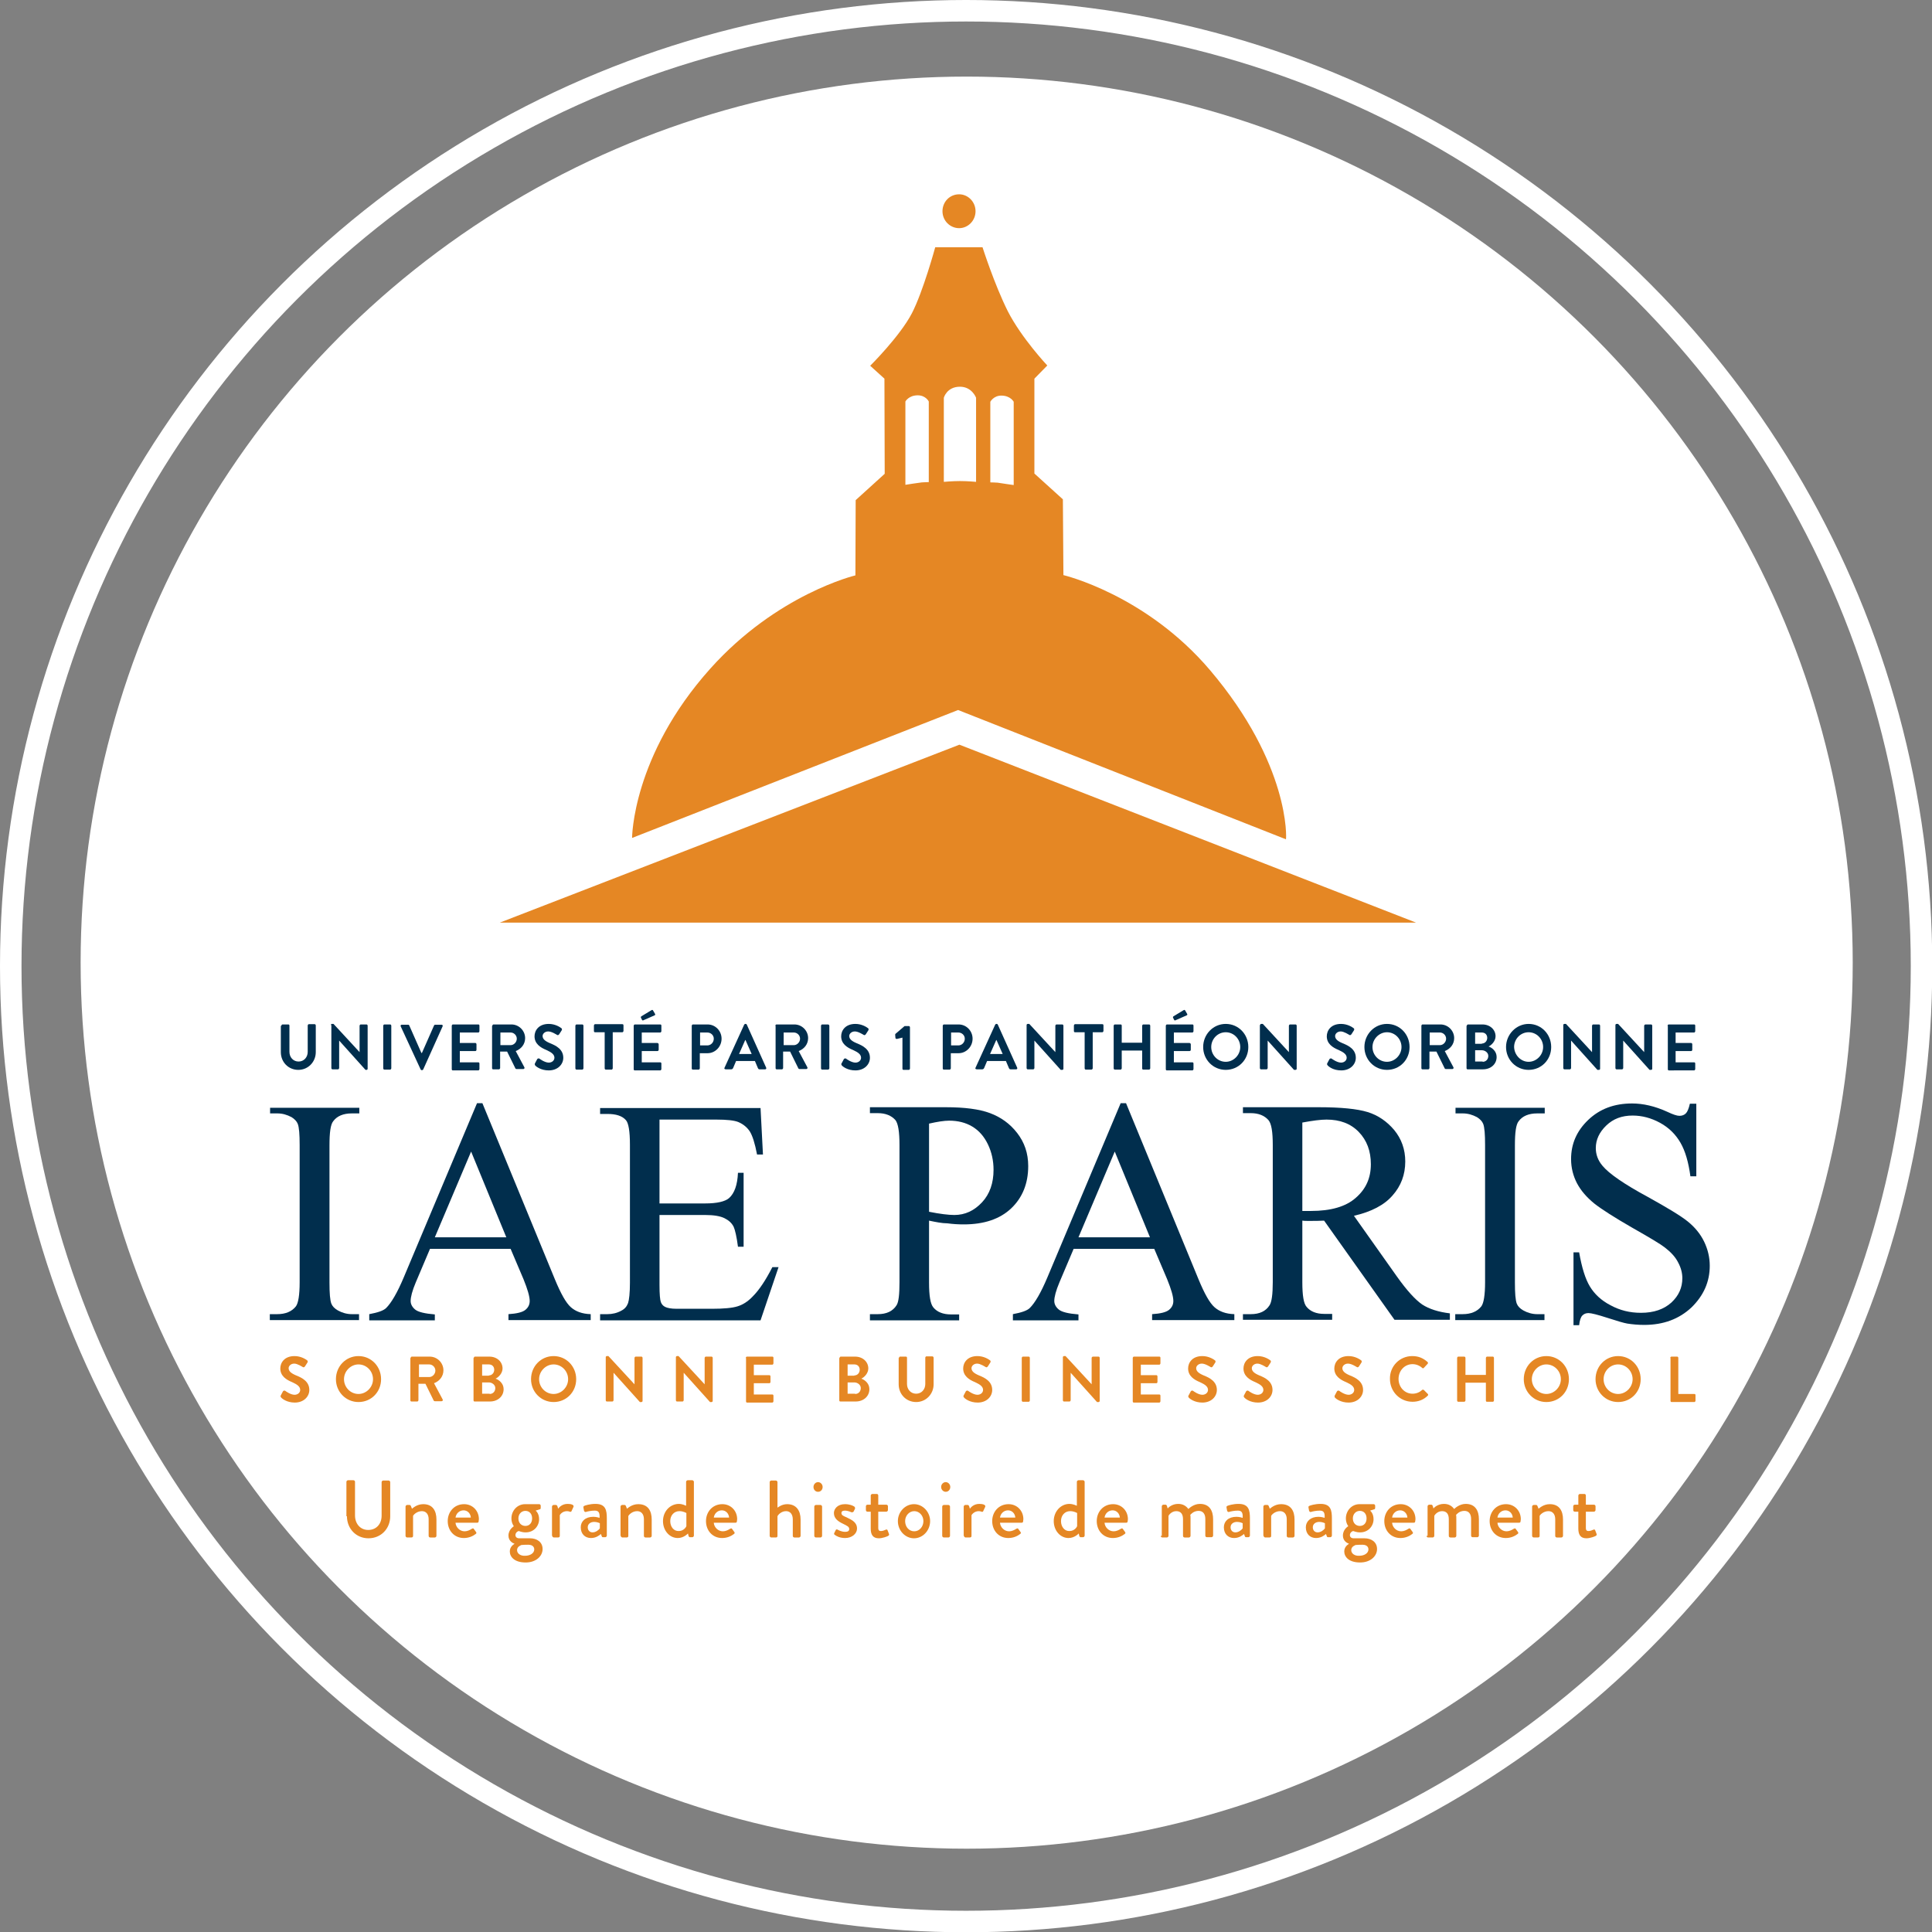 <?xml version="1.0" encoding="utf-8"?>
<!-- Generator: Adobe Illustrator 22.1.0, SVG Export Plug-In . SVG Version: 6.00 Build 0)  -->
<svg version="1.1" id="Calque_1" xmlns="http://www.w3.org/2000/svg" xmlns:xlink="http://www.w3.org/1999/xlink" x="0px" y="0px"
	 viewBox="0 0 718.9 718.9" style="enable-background:new 0 0 718.9 718.9;" xml:space="preserve">
<rect x="0" y="0" width="718.9" height="718.9" fill="#808080" stroke="none"/>
<style type="text/css">
	.st0{fill:#FFFFFF;}
	.st1{fill:none;stroke:#FFFFFF;stroke-width:8;stroke-miterlimit:10;}
	.st2{fill:#E58724;}
	.st3{fill:#012E4D;}
</style>
<title>sorbonne1</title>
<circle class="st0" cx="359.7" cy="358.2" r="329.7"/>
<circle class="st1" cx="359.5" cy="359.5" r="355.5"/>
<g>
	<g>
		<polygon class="st2" points="186,343.3 357,277.1 526.9,343.3 		"/>
		<path class="st2" d="M377.3,180.5c0,0-5-0.7-6.1-0.9c-1.1-0.1-2.7-0.1-2.7-0.1v-30c0,0,1.2-2.3,4.1-2.3c3.4,0,4.6,2.3,4.6,2.3
			V180.5z M363.2,179.3c0,0-3.1-0.3-6-0.3c-2.8,0-6,0.3-6,0.3V148c0,0,1.1-4.1,6-4.1c4.5,0,6,4.1,6,4.1V179.3z M345.7,179.4
			c0,0-1.6,0-2.7,0.1c-1.1,0.1-6.1,0.9-6.1,0.9v-31c0,0,1.2-2.3,4.6-2.3c3,0,4.1,2.3,4.1,2.3V179.4z M450.2,249.3
			c-23.9-28.1-54.5-35.3-54.5-35.3l-0.2-28.2l-10.6-9.6v-35.3l4.8-4.9c0,0-9.6-10.2-14.7-20.2c-5-10-9.4-23.8-9.4-23.8h-17.6
			c0,0-4.5,16.5-8.7,24.6c-4.5,8.6-15.5,19.5-15.5,19.5l5.3,4.8l0.1,35.4l-10.8,9.8l-0.1,28c0,0-29.1,6.9-54,34.7
			c-29.1,32.5-29.1,63-29.1,63l121.3-47.6l122,48.1C478.7,312.2,480.1,284.5,450.2,249.3"/>
	</g>
	<path class="st2" d="M363,78.6c0,3.5-2.8,6.3-6.1,6.3c-3.4,0-6.2-2.8-6.2-6.3c0-3.5,2.7-6.3,6.2-6.3C360.2,72.3,363,75.1,363,78.6"
		/>
</g>
<g>
	<path class="st3" d="M104.7,381.7c0-0.2,0.2-0.5,0.4-0.5h2.2c0.3,0,0.4,0.2,0.4,0.5v9.7c0,2,1.4,3.6,3.4,3.6c2,0,3.4-1.6,3.4-3.6
		v-9.8c0-0.2,0.2-0.5,0.4-0.5h2.2c0.2,0,0.4,0.2,0.4,0.5v9.9c0,3.6-2.8,6.6-6.5,6.6c-3.7,0-6.5-2.9-6.5-6.6V381.7z"/>
	<path class="st3" d="M123.1,381.4c0-0.2,0.2-0.4,0.4-0.4h0.6l9.7,10.5h0v-9.8c0-0.2,0.2-0.5,0.4-0.5h2.2c0.2,0,0.4,0.2,0.4,0.5v16
		c0,0.2-0.2,0.4-0.4,0.4H136l-9.8-10.9h0v10.2c0,0.2-0.2,0.5-0.4,0.5h-2.1c-0.2,0-0.4-0.2-0.4-0.5V381.4z"/>
	<path class="st3" d="M142.6,381.7c0-0.2,0.2-0.5,0.4-0.5h2.2c0.2,0,0.4,0.2,0.4,0.5v15.8c0,0.2-0.2,0.5-0.4,0.5H143
		c-0.2,0-0.4-0.2-0.4-0.5V381.7z"/>
	<path class="st3" d="M149.1,381.9c-0.1-0.3,0-0.6,0.4-0.6h2.4c0.2,0,0.3,0.1,0.4,0.3l4.5,10.2h0.2l4.5-10.2c0-0.1,0.2-0.3,0.4-0.3
		h2.4c0.4,0,0.5,0.3,0.4,0.6l-7.2,16c-0.1,0.1-0.2,0.3-0.4,0.3h-0.2c-0.2,0-0.3-0.1-0.4-0.3L149.1,381.9z"/>
	<path class="st3" d="M168.1,381.7c0-0.2,0.2-0.5,0.4-0.5h9.5c0.3,0,0.4,0.2,0.4,0.5v2c0,0.2-0.2,0.5-0.4,0.5h-6.9v3.9h5.8
		c0.2,0,0.4,0.2,0.4,0.5v2c0,0.3-0.2,0.5-0.4,0.5h-5.8v4.2h6.9c0.3,0,0.4,0.2,0.4,0.5v2c0,0.2-0.2,0.5-0.4,0.5h-9.5
		c-0.3,0-0.4-0.2-0.4-0.5V381.7z"/>
	<path class="st3" d="M190,388.9c1.2,0,2.3-1.1,2.3-2.4c0-1.3-1.1-2.3-2.3-2.3h-3.8v4.7H190z M183.2,381.7c0-0.2,0.2-0.5,0.4-0.5
		h6.7c2.8,0,5.1,2.3,5.1,5.1c0,2.2-1.4,4-3.5,4.8l3.2,6c0.2,0.3,0,0.7-0.4,0.7h-2.5c-0.2,0-0.3-0.1-0.4-0.2l-3.1-6.3h-2.6v6.1
		c0,0.2-0.2,0.5-0.4,0.5h-2.2c-0.3,0-0.4-0.2-0.4-0.5V381.7z"/>
	<path class="st3" d="M199.1,395.6l0.8-1.5c0.2-0.3,0.6-0.3,0.8-0.2c0.1,0.1,2,1.5,3.5,1.5c1.2,0,2.1-0.8,2.1-1.8c0-1.2-1-2-3-2.9
		c-2.2-0.9-4.4-2.3-4.4-5.1c0-2.1,1.5-4.6,5.3-4.6c2.4,0,4.2,1.2,4.7,1.6c0.2,0.1,0.3,0.5,0.1,0.8l-0.9,1.4
		c-0.2,0.3-0.5,0.5-0.8,0.3c-0.2-0.1-2-1.3-3.3-1.3c-1.3,0-2.1,0.9-2.1,1.7c0,1.1,0.9,1.9,2.8,2.7c2.3,0.9,4.9,2.3,4.9,5.4
		c0,2.5-2.1,4.7-5.4,4.7c-2.9,0-4.7-1.4-5.1-1.9C199,396.1,198.9,396,199.1,395.6"/>
	<path class="st3" d="M214.1,381.7c0-0.2,0.2-0.5,0.4-0.5h2.2c0.2,0,0.4,0.2,0.4,0.5v15.8c0,0.2-0.2,0.5-0.4,0.5h-2.2
		c-0.2,0-0.4-0.2-0.4-0.5V381.7z"/>
	<path class="st3" d="M225,384.1h-3.6c-0.3,0-0.4-0.2-0.4-0.5v-2c0-0.2,0.2-0.5,0.4-0.5h10.2c0.3,0,0.4,0.2,0.4,0.5v2
		c0,0.2-0.2,0.5-0.4,0.5H228v13.4c0,0.2-0.2,0.5-0.4,0.5h-2.2c-0.2,0-0.4-0.2-0.4-0.5V384.1z"/>
	<path class="st3" d="M238.9,379.5l-0.4-0.8c-0.1-0.2,0-0.4,0.1-0.5l3.8-2.3c0.3-0.2,0.5-0.1,0.6,0.1l0.7,1.2
		c0.2,0.3,0.1,0.5-0.1,0.6l-4.1,1.8C239.2,379.8,239,379.7,238.9,379.5 M235.8,381.7c0-0.2,0.2-0.5,0.4-0.5h9.5
		c0.3,0,0.4,0.2,0.4,0.5v2c0,0.2-0.2,0.5-0.4,0.5h-6.9v3.9h5.8c0.2,0,0.5,0.2,0.5,0.5v2c0,0.3-0.2,0.5-0.5,0.5h-5.8v4.2h6.9
		c0.3,0,0.4,0.2,0.4,0.5v2c0,0.2-0.2,0.5-0.4,0.5h-9.5c-0.3,0-0.4-0.2-0.4-0.5V381.7z"/>
	<path class="st3" d="M263.2,389c1.3,0,2.4-1.1,2.4-2.5c0-1.3-1.1-2.3-2.4-2.3h-2.7v4.8H263.2z M257.4,381.7c0-0.2,0.2-0.5,0.4-0.5
		h5.5c2.9,0,5.2,2.4,5.2,5.3c0,3-2.4,5.4-5.2,5.4h-2.9v5.6c0,0.2-0.2,0.5-0.4,0.5h-2.2c-0.3,0-0.4-0.2-0.4-0.5V381.7z"/>
	<path class="st3" d="M279.7,392.2l-2.3-5.2h-0.1l-2.3,5.2H279.7z M269.6,397.3l7.3-16c0.1-0.1,0.2-0.3,0.4-0.3h0.2
		c0.2,0,0.3,0.1,0.4,0.3l7.2,16c0.1,0.3,0,0.6-0.4,0.6h-2c-0.4,0-0.5-0.1-0.7-0.5l-1.1-2.6h-7l-1.1,2.6c-0.1,0.2-0.3,0.5-0.7,0.5h-2
		C269.6,397.9,269.4,397.6,269.6,397.3"/>
	<path class="st3" d="M295.4,388.9c1.2,0,2.3-1.1,2.3-2.4c0-1.3-1.1-2.3-2.3-2.3h-3.8v4.7H295.4z M288.5,381.7
		c0-0.2,0.2-0.5,0.4-0.5h6.7c2.8,0,5.1,2.3,5.1,5.1c0,2.2-1.4,4-3.5,4.8l3.2,6c0.2,0.3,0,0.7-0.4,0.7h-2.5c-0.2,0-0.3-0.1-0.4-0.2
		l-3.1-6.3h-2.6v6.1c0,0.2-0.2,0.5-0.4,0.5H289c-0.3,0-0.4-0.2-0.4-0.5V381.7z"/>
	<path class="st3" d="M305.5,381.7c0-0.2,0.2-0.5,0.4-0.5h2.2c0.2,0,0.5,0.2,0.5,0.5v15.8c0,0.2-0.2,0.5-0.5,0.5h-2.2
		c-0.2,0-0.4-0.2-0.4-0.5V381.7z"/>
	<path class="st3" d="M313.2,395.6l0.8-1.5c0.2-0.3,0.6-0.3,0.8-0.2c0.1,0.1,2,1.5,3.5,1.5c1.2,0,2.1-0.8,2.1-1.8c0-1.2-1-2-3-2.9
		c-2.2-0.9-4.4-2.3-4.4-5.1c0-2.1,1.5-4.6,5.3-4.6c2.4,0,4.2,1.2,4.7,1.6c0.2,0.1,0.3,0.5,0.1,0.8l-0.9,1.4
		c-0.2,0.3-0.5,0.5-0.8,0.3c-0.2-0.1-2-1.3-3.3-1.3c-1.3,0-2.1,0.9-2.1,1.7c0,1.1,0.9,1.9,2.8,2.7c2.3,0.9,4.9,2.3,4.9,5.4
		c0,2.5-2.1,4.7-5.4,4.7c-2.9,0-4.7-1.4-5.1-1.9C313.1,396.1,312.9,396,313.2,395.6"/>
	<path class="st3" d="M335.8,386.1l-2.1,0.5c-0.2,0-0.4-0.1-0.5-0.3l-0.1-1.2c0-0.2,0-0.3,0.1-0.4l3.4-2.9h1.6
		c0.2,0,0.4,0.2,0.4,0.5v15.3c0,0.2-0.2,0.5-0.4,0.5h-2c-0.3,0-0.4-0.2-0.4-0.5V386.1z"/>
	<path class="st3" d="M356.6,389c1.3,0,2.4-1.1,2.4-2.5c0-1.3-1.1-2.3-2.4-2.3h-2.7v4.8H356.6z M350.8,381.7c0-0.2,0.2-0.5,0.4-0.5
		h5.5c2.9,0,5.2,2.4,5.2,5.3c0,3-2.4,5.4-5.2,5.4h-2.9v5.6c0,0.2-0.2,0.5-0.4,0.5h-2.2c-0.3,0-0.4-0.2-0.4-0.5V381.7z"/>
	<path class="st3" d="M373.1,392.2l-2.3-5.2h-0.1l-2.3,5.2H373.1z M363,397.3l7.3-16c0.1-0.1,0.2-0.3,0.4-0.3h0.2
		c0.2,0,0.3,0.1,0.4,0.3l7.2,16c0.1,0.3,0,0.6-0.4,0.6h-2c-0.4,0-0.5-0.1-0.7-0.5l-1.1-2.6h-7l-1.1,2.6c-0.1,0.2-0.3,0.5-0.7,0.5h-2
		C363,397.9,362.8,397.6,363,397.3"/>
	<path class="st3" d="M382,381.4c0-0.2,0.2-0.4,0.4-0.4h0.6l9.7,10.5h0v-9.8c0-0.2,0.2-0.5,0.4-0.5h2.2c0.2,0,0.4,0.2,0.4,0.5v16
		c0,0.2-0.2,0.4-0.4,0.4h-0.6l-9.8-10.9h0v10.2c0,0.2-0.2,0.5-0.4,0.5h-2.1c-0.2,0-0.4-0.2-0.4-0.5V381.4z"/>
	<path class="st3" d="M403.6,384.1H400c-0.3,0-0.4-0.2-0.4-0.5v-2c0-0.2,0.2-0.5,0.4-0.5h10.2c0.3,0,0.4,0.2,0.4,0.5v2
		c0,0.2-0.2,0.5-0.4,0.5h-3.6v13.4c0,0.2-0.2,0.5-0.5,0.5H404c-0.2,0-0.4-0.2-0.4-0.5V384.1z"/>
	<path class="st3" d="M414.4,381.7c0-0.2,0.2-0.5,0.4-0.5h2.2c0.3,0,0.4,0.2,0.4,0.5v6.3h7.6v-6.3c0-0.2,0.2-0.5,0.4-0.5h2.2
		c0.2,0,0.4,0.2,0.4,0.5v15.8c0,0.2-0.2,0.5-0.4,0.5h-2.2c-0.3,0-0.4-0.2-0.4-0.5v-6.6h-7.6v6.6c0,0.2-0.2,0.5-0.4,0.5h-2.2
		c-0.2,0-0.4-0.2-0.4-0.5V381.7z"/>
	<path class="st3" d="M436.9,379.5l-0.4-0.8c-0.1-0.2,0-0.4,0.1-0.5l3.8-2.3c0.3-0.2,0.5-0.1,0.6,0.1l0.7,1.2
		c0.2,0.3,0.1,0.5-0.1,0.6l-4.1,1.8C437.2,379.8,437,379.7,436.9,379.5 M433.8,381.7c0-0.2,0.2-0.5,0.4-0.5h9.5
		c0.3,0,0.4,0.2,0.4,0.5v2c0,0.2-0.2,0.5-0.4,0.5h-6.9v3.9h5.8c0.2,0,0.5,0.2,0.5,0.5v2c0,0.3-0.2,0.5-0.5,0.5h-5.8v4.2h6.9
		c0.3,0,0.4,0.2,0.4,0.5v2c0,0.2-0.2,0.5-0.4,0.5h-9.5c-0.3,0-0.4-0.2-0.4-0.5V381.7z"/>
	<path class="st3" d="M456.1,395.1c2.9,0,5.4-2.5,5.4-5.5c0-3-2.4-5.5-5.4-5.5c-3,0-5.4,2.5-5.4,5.5
		C450.7,392.6,453.1,395.1,456.1,395.1 M456.1,381c4.7,0,8.4,3.8,8.4,8.6c0,4.8-3.7,8.5-8.4,8.5c-4.7,0-8.4-3.8-8.4-8.5
		C447.7,384.9,451.4,381,456.1,381"/>
	<path class="st3" d="M468.9,381.4c0-0.2,0.2-0.4,0.4-0.4h0.6l9.7,10.5h0v-9.8c0-0.2,0.2-0.5,0.4-0.5h2.1c0.2,0,0.4,0.2,0.4,0.5v16
		c0,0.2-0.2,0.4-0.4,0.4h-0.6l-9.8-10.9h0v10.2c0,0.2-0.2,0.5-0.4,0.5h-2.1c-0.2,0-0.4-0.2-0.4-0.5V381.4z"/>
	<path class="st3" d="M493.9,395.6l0.8-1.5c0.2-0.3,0.6-0.3,0.8-0.2c0.1,0.1,2,1.5,3.5,1.5c1.2,0,2.1-0.8,2.1-1.8c0-1.2-1-2-3-2.9
		c-2.2-0.9-4.4-2.3-4.4-5.1c0-2.1,1.5-4.6,5.3-4.6c2.4,0,4.2,1.2,4.7,1.6c0.2,0.1,0.3,0.5,0.1,0.8l-0.9,1.4
		c-0.2,0.3-0.5,0.5-0.8,0.3c-0.2-0.1-2-1.3-3.2-1.3c-1.3,0-2.1,0.9-2.1,1.7c0,1.1,0.9,1.9,2.8,2.7c2.3,0.9,4.9,2.3,4.9,5.4
		c0,2.5-2.1,4.7-5.4,4.7c-3,0-4.7-1.4-5.1-1.9C493.8,396.1,493.7,396,493.9,395.6"/>
	<path class="st3" d="M516.1,395.1c2.9,0,5.4-2.5,5.4-5.5c0-3-2.4-5.5-5.4-5.5c-2.9,0-5.4,2.5-5.4,5.5
		C510.7,392.6,513.1,395.1,516.1,395.1 M516.1,381c4.7,0,8.4,3.8,8.4,8.6c0,4.8-3.7,8.5-8.4,8.5c-4.7,0-8.4-3.8-8.4-8.5
		C507.7,384.9,511.4,381,516.1,381"/>
	<path class="st3" d="M535.8,388.9c1.2,0,2.3-1.1,2.3-2.4c0-1.3-1.1-2.3-2.3-2.3H532v4.7H535.8z M528.9,381.7c0-0.2,0.2-0.5,0.4-0.5
		h6.7c2.8,0,5.1,2.3,5.1,5.1c0,2.2-1.4,4-3.5,4.8l3.2,6c0.2,0.3,0,0.7-0.4,0.7H538c-0.2,0-0.3-0.1-0.4-0.2l-3.1-6.3h-2.6v6.1
		c0,0.2-0.2,0.5-0.4,0.5h-2.2c-0.3,0-0.4-0.2-0.4-0.5V381.7z"/>
	<path class="st3" d="M551.7,395.1c1.2,0,2.1-0.9,2.1-2.2c0-1.2-1.2-2.1-2.4-2.1h-2.5v4.2H551.7z M551.4,388.3c1.2,0,2-1,2-2.1
		c0-1.2-0.8-2-2-2h-2.5v4.2H551.4z M545.8,381.7c0-0.2,0.2-0.5,0.4-0.5h5.4c2.8,0,4.9,1.9,4.9,4.4c0,1.8-1.5,3.3-2.6,3.8
		c1.2,0.4,3,1.7,3,3.9c0,2.7-2.2,4.6-5.1,4.6h-5.7c-0.3,0-0.4-0.2-0.4-0.5V381.7z"/>
	<path class="st3" d="M568.8,395.1c2.9,0,5.4-2.5,5.4-5.5c0-3-2.4-5.5-5.4-5.5c-3,0-5.4,2.5-5.4,5.5
		C563.5,392.6,565.9,395.1,568.8,395.1 M568.8,381c4.7,0,8.4,3.8,8.4,8.6c0,4.8-3.7,8.5-8.4,8.5c-4.7,0-8.4-3.8-8.4-8.5
		C560.4,384.9,564.2,381,568.8,381"/>
	<path class="st3" d="M581.7,381.4c0-0.2,0.2-0.4,0.4-0.4h0.6l9.7,10.5h0v-9.8c0-0.2,0.2-0.5,0.4-0.5h2.2c0.2,0,0.4,0.2,0.4,0.5v16
		c0,0.2-0.2,0.4-0.4,0.4h-0.6l-9.8-10.9h0v10.2c0,0.2-0.2,0.5-0.4,0.5h-2.1c-0.2,0-0.4-0.2-0.4-0.5V381.4z"/>
	<path class="st3" d="M601.1,381.4c0-0.2,0.2-0.4,0.4-0.4h0.6l9.7,10.5h0v-9.8c0-0.2,0.2-0.5,0.5-0.5h2.1c0.2,0,0.4,0.2,0.4,0.5v16
		c0,0.2-0.2,0.4-0.4,0.4h-0.6l-9.8-10.9h0v10.2c0,0.2-0.2,0.5-0.4,0.5h-2.1c-0.2,0-0.4-0.2-0.4-0.5V381.4z"/>
	<path class="st3" d="M620.5,381.7c0-0.2,0.2-0.5,0.4-0.5h9.5c0.3,0,0.4,0.2,0.4,0.5v2c0,0.2-0.2,0.5-0.4,0.5h-6.9v3.9h5.8
		c0.2,0,0.4,0.2,0.4,0.5v2c0,0.3-0.2,0.5-0.4,0.5h-5.8v4.2h6.9c0.3,0,0.4,0.2,0.4,0.5v2c0,0.2-0.2,0.5-0.4,0.5H621
		c-0.3,0-0.4-0.2-0.4-0.5V381.7z"/>
	<path class="st3" d="M133.6,489v2.2h-33.2V489h2.7c3.2,0,5.5-1,7-2.9c0.9-1.2,1.4-4.2,1.4-9v-51c0-4-0.2-6.6-0.7-7.9
		c-0.4-1-1.2-1.8-2.3-2.5c-1.7-0.9-3.4-1.4-5.3-1.4h-2.7v-2.1h33.2v2.1h-2.8c-3.2,0-5.5,1-6.9,2.9c-1,1.2-1.4,4.2-1.4,9v51
		c0,4,0.2,6.6,0.7,7.9c0.4,1,1.2,1.8,2.4,2.5c1.6,0.9,3.4,1.4,5.2,1.4H133.6z"/>
	<path class="st3" d="M188.4,460.4l-13.1-31.9l-13.5,31.9H188.4z M190,464.7h-30l-5.3,12.5c-1.3,3.1-1.9,5.4-1.9,6.9
		c0,1.2,0.6,2.3,1.7,3.2c1.1,0.9,3.6,1.5,7.3,1.8v2.2h-24.4V489c3.2-0.6,5.3-1.3,6.3-2.3c1.9-1.9,4.1-5.6,6.5-11.3l27.3-64.9h2
		l27,65.6c2.2,5.3,4.1,8.7,5.9,10.3c1.8,1.6,4.2,2.5,7.4,2.6v2.2h-30.6V489c3.1-0.2,5.2-0.7,6.3-1.6c1.1-0.9,1.6-2,1.6-3.3
		c0-1.7-0.8-4.4-2.3-8.1L190,464.7z"/>
	<path class="st3" d="M245.4,416.6v31.2h17c4.4,0,7.4-0.7,8.9-2c2-1.8,3.1-4.9,3.3-9.4h2.1v27.5h-2.1c-0.5-3.8-1.1-6.3-1.6-7.4
		c-0.7-1.4-1.8-2.4-3.4-3.2c-1.6-0.8-4-1.2-7.2-1.2h-17v26c0,3.5,0.2,5.6,0.5,6.4c0.3,0.8,0.8,1.4,1.6,1.8c0.8,0.4,2.2,0.7,4.3,0.7
		h13.1c4.4,0,7.6-0.3,9.5-0.9c2-0.6,3.9-1.8,5.7-3.7c2.4-2.4,4.8-6,7.3-10.9h2.3l-6.7,19.8h-59.7V489h2.7c1.8,0,3.6-0.4,5.2-1.3
		c1.2-0.6,2-1.5,2.5-2.8c0.4-1.2,0.7-3.8,0.7-7.6V426c0-5-0.5-8.1-1.5-9.2c-1.4-1.6-3.7-2.3-6.9-2.3h-2.7v-2.2H283l0.9,17.3h-2.2
		c-0.8-4.2-1.7-7-2.7-8.6c-1-1.5-2.4-2.7-4.3-3.5c-1.5-0.6-4.2-0.9-8.1-0.9H245.4z"/>
	<path class="st3" d="M345.7,450.9c2,0.4,3.8,0.7,5.4,0.9c1.6,0.2,2.9,0.3,4,0.3c4,0,7.4-1.6,10.3-4.7c2.9-3.1,4.3-7.2,4.3-12.1
		c0-3.4-0.7-6.6-2.1-9.5c-1.4-2.9-3.3-5.1-5.8-6.6c-2.5-1.5-5.4-2.2-8.6-2.2c-1.9,0-4.4,0.4-7.5,1.1V450.9z M345.7,454.2v23
		c0,5,0.5,8,1.6,9.3c1.4,1.7,3.6,2.6,6.6,2.6h3v2.2h-33.2V489h2.9c3.3,0,5.6-1.1,7-3.3c0.8-1.2,1.1-4.1,1.1-8.6v-51
		c0-5-0.5-8-1.5-9.3c-1.5-1.7-3.7-2.6-6.6-2.6h-2.9v-2.2H352c6.9,0,12.4,0.7,16.4,2.2s7.4,3.9,10.1,7.4c2.7,3.5,4.1,7.5,4.1,12.3
		c0,6.4-2.1,11.7-6.3,15.7c-4.2,4-10.1,6-17.7,6c-1.9,0-3.9-0.1-6.1-0.4C350.5,455.2,348.1,454.7,345.7,454.2"/>
	<path class="st3" d="M427.9,460.4l-13.1-31.9l-13.5,31.9H427.9z M429.5,464.7h-30l-5.3,12.5c-1.3,3.1-1.9,5.4-1.9,6.9
		c0,1.2,0.6,2.3,1.7,3.2c1.1,0.9,3.5,1.5,7.3,1.8v2.2h-24.4V489c3.2-0.6,5.3-1.3,6.3-2.3c1.9-1.9,4.1-5.6,6.5-11.3l27.3-64.9h2
		l27,65.6c2.2,5.3,4.1,8.7,5.9,10.3c1.8,1.6,4.2,2.5,7.4,2.6v2.2h-30.6V489c3.1-0.2,5.2-0.7,6.3-1.6c1.1-0.9,1.6-2,1.6-3.3
		c0-1.7-0.8-4.4-2.3-8.1L429.5,464.7z"/>
	<path class="st3" d="M484.6,450.6c0.7,0,1.4,0,1.9,0c0.5,0,1,0,1.3,0c7.4,0,13-1.6,16.7-4.9c3.8-3.3,5.6-7.4,5.6-12.5
		c0-4.9-1.5-8.9-4.5-12c-3-3.1-7-4.6-12-4.6c-2.2,0-5.2,0.4-9,1.1V450.6z M539.6,491.1h-20.7l-26.2-36.9c-1.9,0.1-3.5,0.1-4.7,0.1
		c-0.5,0-1,0-1.6,0c-0.6,0-1.2,0-1.8-0.1v22.9c0,5,0.5,8,1.6,9.2c1.4,1.7,3.6,2.6,6.5,2.6h3v2.2h-33.2V489h2.9c3.3,0,5.6-1.1,7-3.3
		c0.8-1.2,1.2-4.1,1.2-8.6v-51c0-5-0.5-8-1.6-9.3c-1.5-1.7-3.7-2.6-6.6-2.6h-2.9v-2.2h28.2c8.2,0,14.3,0.6,18.2,1.8
		c3.9,1.2,7.2,3.5,9.9,6.7c2.7,3.3,4.1,7.2,4.1,11.7c0,4.9-1.6,9.1-4.7,12.6c-3.1,3.6-7.9,6.1-14.4,7.6l16,22.6
		c3.7,5.2,6.8,8.6,9.4,10.4c2.6,1.7,6.1,2.8,10.3,3.3V491.1z"/>
	<path class="st3" d="M574.7,489v2.2h-33.2V489h2.7c3.2,0,5.5-1,7-2.9c0.9-1.2,1.4-4.2,1.4-9v-51c0-4-0.2-6.6-0.7-7.9
		c-0.4-1-1.2-1.8-2.3-2.5c-1.7-0.9-3.4-1.4-5.3-1.4h-2.7v-2.1h33.2v2.1h-2.8c-3.2,0-5.5,1-6.9,2.9c-1,1.2-1.4,4.2-1.4,9v51
		c0,4,0.2,6.6,0.7,7.9c0.4,1,1.2,1.8,2.4,2.5c1.6,0.9,3.4,1.4,5.2,1.4H574.7z"/>
	<path class="st3" d="M631.2,410.4v27.3H629c-0.7-5.2-1.9-9.4-3.7-12.5c-1.8-3.1-4.3-5.6-7.6-7.4c-3.3-1.8-6.7-2.7-10.2-2.7
		c-4,0-7.2,1.2-9.8,3.7c-2.6,2.5-3.9,5.3-3.9,8.4c0,2.4,0.8,4.6,2.5,6.6c2.4,2.9,8,6.8,16.9,11.6c7.2,4,12.2,7,14.8,9.1
		c2.6,2.1,4.7,4.6,6.1,7.5c1.4,2.9,2.1,5.9,2.1,9c0,6-2.3,11.1-6.8,15.5c-4.6,4.3-10.4,6.5-17.6,6.5c-2.2,0-4.4-0.2-6.3-0.5
		c-1.2-0.2-3.6-0.9-7.3-2.1c-3.7-1.2-6.1-1.8-7.1-1.8c-1,0-1.7,0.3-2.3,0.9c-0.6,0.6-1,1.8-1.2,3.6h-2.1v-27.1h2.1
		c1,5.7,2.3,9.9,4,12.7c1.7,2.8,4.2,5.2,7.7,7c3.5,1.9,7.2,2.8,11.3,2.8c4.8,0,8.5-1.3,11.3-3.8c2.8-2.6,4.1-5.6,4.1-9.1
		c0-1.9-0.5-3.9-1.6-5.9c-1-2-2.7-3.8-4.9-5.5c-1.5-1.2-5.5-3.6-12.2-7.4c-6.6-3.8-11.3-6.8-14.1-9c-2.8-2.3-4.9-4.7-6.4-7.5
		c-1.4-2.7-2.2-5.7-2.2-9c0-5.7,2.1-10.5,6.4-14.6c4.3-4.1,9.7-6.1,16.3-6.1c4.1,0,8.5,1,13.1,3.1c2.1,1,3.6,1.5,4.5,1.5
		c1,0,1.8-0.3,2.4-0.9c0.6-0.6,1.1-1.8,1.5-3.6H631.2z"/>
	<path class="st2" d="M104.5,519.2l0.8-1.5c0.2-0.3,0.6-0.3,0.8-0.2c0.1,0.1,2,1.5,3.5,1.5c1.2,0,2.1-0.8,2.1-1.8c0-1.2-1-2-3-2.9
		c-2.2-0.9-4.4-2.3-4.4-5.1c0-2.1,1.5-4.6,5.3-4.6c2.4,0,4.2,1.2,4.7,1.6c0.2,0.1,0.3,0.5,0.1,0.8l-0.9,1.4
		c-0.2,0.3-0.5,0.5-0.8,0.3c-0.2-0.1-2-1.3-3.2-1.3c-1.3,0-2.1,0.9-2.1,1.7c0,1.1,0.9,1.9,2.8,2.7c2.3,0.9,4.9,2.3,4.9,5.4
		c0,2.5-2.1,4.7-5.4,4.7c-2.9,0-4.7-1.4-5.1-1.9C104.4,519.7,104.3,519.6,104.5,519.2"/>
	<path class="st2" d="M133.4,518.7c2.9,0,5.4-2.5,5.4-5.5c0-3-2.4-5.5-5.4-5.5c-2.9,0-5.4,2.5-5.4,5.5
		C128,516.2,130.4,518.7,133.4,518.7 M133.4,504.6c4.7,0,8.4,3.8,8.4,8.6c0,4.8-3.7,8.5-8.4,8.5c-4.7,0-8.4-3.8-8.4-8.5
		C125,508.4,128.7,504.6,133.4,504.6"/>
	<path class="st2" d="M159.7,512.4c1.2,0,2.3-1.1,2.3-2.4c0-1.3-1.1-2.3-2.3-2.3h-3.8v4.7H159.7z M152.8,505.3
		c0-0.2,0.2-0.5,0.4-0.5h6.7c2.8,0,5.1,2.3,5.1,5.1c0,2.2-1.4,4-3.5,4.8l3.2,6c0.2,0.3,0,0.7-0.4,0.7h-2.5c-0.2,0-0.3-0.1-0.4-0.2
		l-3.1-6.3h-2.6v6.1c0,0.2-0.2,0.5-0.4,0.5h-2.2c-0.3,0-0.4-0.2-0.4-0.5V505.3z"/>
	<path class="st2" d="M182.2,518.7c1.2,0,2.1-0.9,2.1-2.2c0-1.2-1.2-2.1-2.4-2.1h-2.5v4.2H182.2z M181.9,511.8c1.2,0,2-1,2-2.1
		c0-1.2-0.8-2-2-2h-2.5v4.2H181.9z M176.3,505.3c0-0.2,0.2-0.5,0.4-0.5h5.4c2.8,0,4.9,1.9,4.9,4.4c0,1.8-1.5,3.3-2.6,3.8
		c1.2,0.4,3,1.7,3,3.9c0,2.7-2.2,4.6-5.1,4.6h-5.7c-0.3,0-0.4-0.2-0.4-0.5V505.3z"/>
	<path class="st2" d="M206,518.7c2.9,0,5.4-2.5,5.4-5.5c0-3-2.4-5.5-5.4-5.5c-2.9,0-5.4,2.5-5.4,5.5
		C200.6,516.2,203,518.7,206,518.7 M206,504.6c4.7,0,8.4,3.8,8.4,8.6c0,4.8-3.7,8.5-8.4,8.5s-8.4-3.8-8.4-8.5
		C197.6,508.4,201.3,504.6,206,504.6"/>
	<path class="st2" d="M225.4,505c0-0.2,0.2-0.4,0.4-0.4h0.6l9.7,10.5h0v-9.8c0-0.2,0.2-0.5,0.4-0.5h2.2c0.2,0,0.4,0.2,0.4,0.5v16
		c0,0.2-0.2,0.4-0.4,0.4h-0.6l-9.8-10.9h0v10.2c0,0.2-0.2,0.5-0.4,0.5h-2.1c-0.2,0-0.4-0.2-0.4-0.5V505z"/>
	<path class="st2" d="M251.5,505c0-0.2,0.2-0.4,0.4-0.4h0.6l9.7,10.5h0v-9.8c0-0.2,0.2-0.5,0.4-0.5h2.2c0.2,0,0.4,0.2,0.4,0.5v16
		c0,0.2-0.2,0.4-0.4,0.4h-0.6l-9.8-10.9h0v10.2c0,0.2-0.2,0.5-0.4,0.5h-2.1c-0.2,0-0.4-0.2-0.4-0.5V505z"/>
	<path class="st2" d="M277.5,505.3c0-0.2,0.2-0.5,0.4-0.5h9.5c0.3,0,0.4,0.2,0.4,0.5v2c0,0.2-0.2,0.5-0.4,0.5h-6.9v3.9h5.8
		c0.2,0,0.4,0.2,0.4,0.5v2c0,0.3-0.2,0.5-0.4,0.5h-5.8v4.2h6.9c0.3,0,0.4,0.2,0.4,0.5v2c0,0.2-0.2,0.5-0.4,0.5H278
		c-0.3,0-0.4-0.2-0.4-0.5V505.3z"/>
	<path class="st2" d="M318.2,518.7c1.2,0,2.1-0.9,2.1-2.2c0-1.2-1.2-2.1-2.4-2.1h-2.5v4.2H318.2z M317.9,511.8c1.2,0,2-1,2-2.1
		c0-1.2-0.8-2-2-2h-2.5v4.2H317.9z M312.4,505.3c0-0.2,0.2-0.5,0.4-0.5h5.4c2.8,0,4.9,1.9,4.9,4.4c0,1.8-1.5,3.3-2.6,3.8
		c1.2,0.4,3,1.7,3,3.9c0,2.7-2.2,4.6-5.1,4.6h-5.7c-0.3,0-0.4-0.2-0.4-0.5V505.3z"/>
	<path class="st2" d="M334.5,505.3c0-0.2,0.2-0.5,0.4-0.5h2.2c0.3,0,0.4,0.2,0.4,0.5v9.7c0,2,1.4,3.6,3.4,3.6c2,0,3.4-1.6,3.4-3.6
		v-9.8c0-0.2,0.2-0.5,0.4-0.5h2.2c0.2,0,0.5,0.2,0.5,0.5v9.9c0,3.6-2.8,6.6-6.5,6.6c-3.7,0-6.5-2.9-6.5-6.6V505.3z"/>
	<path class="st2" d="M358.6,519.2l0.8-1.5c0.2-0.3,0.6-0.3,0.8-0.2c0.1,0.1,2,1.5,3.5,1.5c1.2,0,2.1-0.8,2.1-1.8c0-1.2-1-2-3-2.9
		c-2.2-0.9-4.4-2.3-4.4-5.1c0-2.1,1.5-4.6,5.3-4.6c2.4,0,4.2,1.2,4.7,1.6c0.2,0.1,0.3,0.5,0.1,0.8l-0.9,1.4
		c-0.2,0.3-0.5,0.5-0.8,0.3c-0.2-0.1-2-1.3-3.2-1.3c-1.3,0-2.1,0.9-2.1,1.7c0,1.1,0.9,1.9,2.8,2.7c2.3,0.9,4.9,2.3,4.9,5.4
		c0,2.5-2.1,4.7-5.4,4.7c-2.9,0-4.7-1.4-5.1-1.9C358.5,519.7,358.4,519.6,358.6,519.2"/>
	<path class="st2" d="M380.2,505.3c0-0.2,0.2-0.5,0.4-0.5h2.2c0.2,0,0.4,0.2,0.4,0.5v15.8c0,0.2-0.2,0.5-0.4,0.5h-2.2
		c-0.2,0-0.4-0.2-0.4-0.5V505.3z"/>
	<path class="st2" d="M395.5,505c0-0.2,0.2-0.4,0.4-0.4h0.6l9.7,10.5h0v-9.8c0-0.2,0.2-0.5,0.5-0.5h2.1c0.2,0,0.4,0.2,0.4,0.5v16
		c0,0.2-0.2,0.4-0.4,0.4h-0.6l-9.8-10.9h0v10.2c0,0.2-0.2,0.5-0.4,0.5h-2.1c-0.2,0-0.4-0.2-0.4-0.5V505z"/>
	<path class="st2" d="M421.5,505.3c0-0.2,0.2-0.5,0.4-0.5h9.5c0.3,0,0.4,0.2,0.4,0.5v2c0,0.2-0.2,0.5-0.4,0.5h-6.9v3.9h5.8
		c0.2,0,0.4,0.2,0.4,0.5v2c0,0.3-0.2,0.5-0.4,0.5h-5.8v4.2h6.9c0.3,0,0.4,0.2,0.4,0.5v2c0,0.2-0.2,0.5-0.4,0.5h-9.5
		c-0.3,0-0.4-0.2-0.4-0.5V505.3z"/>
	<path class="st2" d="M442.3,519.2l0.8-1.5c0.2-0.3,0.6-0.3,0.8-0.2c0.1,0.1,2,1.5,3.5,1.5c1.2,0,2.1-0.8,2.1-1.8c0-1.2-1-2-3-2.9
		c-2.2-0.9-4.4-2.3-4.4-5.1c0-2.1,1.5-4.6,5.3-4.6c2.4,0,4.2,1.2,4.7,1.6c0.2,0.1,0.3,0.5,0.1,0.8l-0.9,1.4
		c-0.2,0.3-0.5,0.5-0.8,0.3c-0.2-0.1-2-1.3-3.3-1.3c-1.3,0-2.1,0.9-2.1,1.7c0,1.1,0.9,1.9,2.8,2.7c2.3,0.9,4.9,2.3,4.9,5.4
		c0,2.5-2.1,4.7-5.4,4.7c-2.9,0-4.7-1.4-5.1-1.9C442.2,519.7,442,519.6,442.3,519.2"/>
	<path class="st2" d="M462.9,519.2l0.8-1.5c0.2-0.3,0.6-0.3,0.8-0.2c0.1,0.1,2,1.5,3.5,1.5c1.2,0,2.1-0.8,2.1-1.8c0-1.2-1-2-3-2.9
		c-2.2-0.9-4.4-2.3-4.4-5.1c0-2.1,1.5-4.6,5.3-4.6c2.4,0,4.2,1.2,4.7,1.6c0.2,0.1,0.3,0.5,0.1,0.8l-0.9,1.4
		c-0.2,0.3-0.5,0.5-0.8,0.3c-0.2-0.1-2-1.3-3.2-1.3c-1.3,0-2.1,0.9-2.1,1.7c0,1.1,0.9,1.9,2.8,2.7c2.3,0.9,4.9,2.3,4.9,5.4
		c0,2.5-2.1,4.7-5.4,4.7c-2.9,0-4.7-1.4-5.1-1.9C462.8,519.7,462.7,519.6,462.9,519.2"/>
	<path class="st2" d="M496.7,519.2l0.8-1.5c0.2-0.3,0.6-0.3,0.8-0.2c0.1,0.1,2,1.5,3.5,1.5c1.2,0,2.1-0.8,2.1-1.8c0-1.2-1-2-3-2.9
		c-2.2-0.9-4.4-2.3-4.4-5.1c0-2.1,1.5-4.6,5.3-4.6c2.4,0,4.2,1.2,4.7,1.6c0.2,0.1,0.3,0.5,0.1,0.8l-0.9,1.4
		c-0.2,0.3-0.5,0.5-0.8,0.3c-0.2-0.1-2-1.3-3.3-1.3c-1.3,0-2.1,0.9-2.1,1.7c0,1.1,0.9,1.9,2.8,2.7c2.3,0.9,4.9,2.3,4.9,5.4
		c0,2.5-2.1,4.7-5.4,4.7c-2.9,0-4.7-1.4-5.1-1.9C496.6,519.7,496.5,519.6,496.7,519.2"/>
	<path class="st2" d="M525.5,504.6c2.4,0,4.1,0.8,5.7,2.2c0.2,0.2,0.2,0.5,0,0.7l-1.4,1.5c-0.2,0.2-0.4,0.2-0.6,0
		c-1-0.9-2.3-1.4-3.6-1.4c-3,0-5.2,2.5-5.2,5.5c0,3,2.2,5.5,5.2,5.5c1.4,0,2.6-0.5,3.6-1.4c0.2-0.2,0.4-0.1,0.6,0l1.5,1.5
		c0.2,0.2,0.1,0.5,0,0.6c-1.6,1.6-3.6,2.3-5.7,2.3c-4.7,0-8.4-3.8-8.4-8.5C517.1,508.4,520.8,504.6,525.5,504.6"/>
	<path class="st2" d="M542.2,505.3c0-0.2,0.2-0.5,0.4-0.5h2.2c0.3,0,0.5,0.2,0.5,0.5v6.3h7.6v-6.3c0-0.2,0.2-0.5,0.4-0.5h2.2
		c0.2,0,0.4,0.2,0.4,0.5v15.8c0,0.2-0.2,0.5-0.4,0.5h-2.2c-0.3,0-0.4-0.2-0.4-0.5v-6.6h-7.6v6.6c0,0.2-0.2,0.5-0.5,0.5h-2.2
		c-0.2,0-0.4-0.2-0.4-0.5V505.3z"/>
	<path class="st2" d="M575.4,518.7c2.9,0,5.4-2.5,5.4-5.5c0-3-2.4-5.5-5.4-5.5c-2.9,0-5.4,2.5-5.4,5.5
		C570,516.2,572.5,518.7,575.4,518.7 M575.4,504.6c4.7,0,8.4,3.8,8.4,8.6c0,4.8-3.7,8.5-8.4,8.5c-4.7,0-8.4-3.8-8.4-8.5
		C567,508.4,570.7,504.6,575.4,504.6"/>
	<path class="st2" d="M602.1,518.7c2.9,0,5.4-2.5,5.4-5.5c0-3-2.4-5.5-5.4-5.5c-3,0-5.4,2.5-5.4,5.5
		C596.7,516.2,599.1,518.7,602.1,518.7 M602.1,504.6c4.7,0,8.4,3.8,8.4,8.6c0,4.8-3.7,8.5-8.4,8.5c-4.7,0-8.4-3.8-8.4-8.5
		C593.7,508.4,597.4,504.6,602.1,504.6"/>
	<path class="st2" d="M621.5,505.3c0-0.2,0.2-0.5,0.4-0.5h2.2c0.2,0,0.4,0.2,0.4,0.5v13.4h6c0.3,0,0.4,0.2,0.4,0.5v2
		c0,0.2-0.2,0.5-0.4,0.5H622c-0.3,0-0.4-0.2-0.4-0.5V505.3z"/>
</g>
<path class="st2" d="M587.3,568.8c0,2.1,0.7,3.6,3,3.6c1.4,0,3.2-0.7,3.5-0.9c0.3-0.2,0.4-0.4,0.3-0.7l-0.5-1.3
	c-0.1-0.3-0.3-0.5-0.7-0.3c-0.4,0.2-1.2,0.5-1.8,0.5c-0.6,0-1-0.2-1-1.2v-6h3c0.3,0,0.6-0.3,0.6-0.6v-1.4c0-0.3-0.2-0.6-0.6-0.6h-3
	v-3.4c0-0.3-0.2-0.6-0.5-0.6l-1.7,0c-0.3,0-0.6,0.3-0.6,0.6v3.4H586c-0.3,0-0.6,0.2-0.6,0.6v1.4c0,0.3,0.2,0.6,0.6,0.6h1.3V568.8z
	 M570.1,571.5c0,0.3,0.3,0.6,0.6,0.6h1.5c0.5,0,0.7-0.2,0.7-0.6v-7.4c0.1-0.4,1.4-1.8,3.3-1.8c1.5,0,2.5,1.1,2.5,3v6.2
	c0,0.3,0.2,0.6,0.6,0.6h1.7c0.3,0,0.6-0.3,0.6-0.6v-6.1c0-3.1-1.3-5.7-4.9-5.7c-2.4,0-3.9,1.5-4.2,1.7l-0.4-1
	c-0.1-0.2-0.2-0.4-0.5-0.4h-0.9c-0.3,0-0.6,0.3-0.6,0.6V571.5z M557.2,564.7c0.2-1.5,1.4-2.7,3-2.7c1.5,0,2.6,1.2,2.7,2.7H557.2z
	 M554.3,566c0,3.5,2.4,6.3,6,6.3c2,0,3.5-0.8,4.4-1.5c0.4-0.3,0.3-0.5,0.1-0.8l-0.8-1.1c-0.2-0.3-0.4-0.2-0.8,0
	c-0.6,0.4-1.6,0.9-2.6,0.9c-1.9,0-3.3-1.6-3.4-3.2h8.1c0.3,0,0.5-0.2,0.5-0.5c0-0.2,0.1-0.6,0.1-0.8c0-3.2-2.4-5.6-5.5-5.6
	C556.7,559.7,554.3,562.6,554.3,566 M530.8,571.5c0,0.3,0.3,0.6,0.6,0.6h1.7c0.3,0,0.6-0.3,0.6-0.6v-7.4c0.1-0.4,1.2-1.8,2.9-1.8
	c1.7,0,2.5,1.1,2.5,3v6.2c0,0.3,0.2,0.6,0.6,0.6h1.6c0.3,0,0.6-0.3,0.6-0.6v-6.3c0-0.6,0-1.2-0.1-1.5c0.2-0.2,1.2-1.5,3.1-1.5
	c1.6,0,2.5,1.1,2.5,3v6.2c0,0.3,0.2,0.6,0.6,0.6h1.7c0.3,0,0.6-0.3,0.6-0.6v-6.1c0-3.1-1.3-5.7-4.9-5.7c-2.3,0-4,1.6-4.3,1.9
	c-0.9-1.2-2.1-1.9-3.8-1.9c-2.3,0-3.7,1.4-3.9,1.7l-0.3-1c-0.1-0.2-0.2-0.4-0.5-0.4h-0.8c-0.3,0-0.6,0.3-0.6,0.6V571.5z M518,564.7
	c0.2-1.5,1.4-2.7,3-2.7c1.5,0,2.6,1.2,2.7,2.7H518z M515.1,566c0,3.5,2.4,6.3,6,6.3c2,0,3.5-0.8,4.4-1.5c0.4-0.3,0.3-0.5,0.1-0.8
	l-0.8-1.1c-0.2-0.3-0.4-0.2-0.8,0c-0.6,0.4-1.6,0.9-2.6,0.9c-1.9,0-3.3-1.6-3.4-3.2h8.1c0.3,0,0.5-0.2,0.5-0.5
	c0-0.2,0.1-0.6,0.1-0.8c0-3.2-2.4-5.6-5.5-5.6C517.5,559.7,515.1,562.6,515.1,566 M502.8,576.8c0-1.4,1.5-1.8,1.6-1.9
	c0.9-0.1,1.8-0.1,2.6-0.1c1.9,0,2.2,1.2,2.2,1.7c0,1.5-1.6,2.4-3.4,2.4C504.1,579,502.8,578.1,502.8,576.8 M506,567.8
	c-1.5,0-2.6-1.1-2.6-2.8c0-1.6,1.1-2.8,2.6-2.8c1.5,0,2.5,1.1,2.5,2.8C508.5,566.7,507.5,567.8,506,567.8 M499.7,571.4
	c0,2,1.6,2.8,2.2,3v0.1c-0.3,0.2-1.7,1-1.7,2.8c0,2,1.7,4.1,5.9,4.1c3.9,0,6.3-2.4,6.3-5c0-2.6-2.1-4-4.7-4h-4
	c-0.9,0-1.4-0.5-1.4-1.2c0-1,1-1.5,1.2-1.5c0.2,0,1.1,0.5,2.6,0.5c3.1,0,5-2.4,5-4.9c0-2.3-1.3-3.2-1.3-3.2l1.6-0.5
	c0.2,0,0.3-0.3,0.3-0.5v-0.8c0-0.3-0.2-0.6-0.6-0.6h-5.2c-3,0-5.1,2.5-5.1,5.3c0,1.8,0.9,2.9,0.9,2.9
	C501.7,567.9,499.7,569,499.7,571.4 M488.5,568.3c0-1.2,1-2,2.4-2c1.1,0,1.9,0.4,2.1,0.5v1.9c-0.4,0.6-1.5,1.5-2.7,1.5
	C489.2,570.2,488.5,569.4,488.5,568.3L488.5,568.3z M485.9,568.3c0,2.5,1.6,4,3.8,4c1.8,0,3-0.9,3.7-1.5l0.3,0.8
	c0.1,0.3,0.2,0.4,0.5,0.4h0.8c0.3,0,0.6-0.3,0.6-0.6v-6.4c0-3-0.4-5.4-4.2-5.4c-2.2,0-3.9,0.6-4.1,0.7c-0.3,0.1-0.5,0.3-0.4,0.7
	l0.2,1.1c0.1,0.3,0.3,0.6,0.7,0.5c0.6-0.2,2-0.5,3.3-0.5c1.5,0,1.9,0.8,1.8,2.7c0,0-1.1-0.4-2.3-0.4
	C487.7,564.4,485.9,566.1,485.9,568.3L485.9,568.3z M470.2,571.5c0,0.3,0.3,0.6,0.6,0.6h1.5c0.5,0,0.7-0.2,0.7-0.6v-7.4
	c0.1-0.4,1.4-1.8,3.3-1.8c1.5,0,2.5,1.1,2.5,3v6.2c0,0.3,0.2,0.6,0.6,0.6h1.7c0.3,0,0.6-0.3,0.6-0.6v-6.1c0-3.1-1.3-5.7-5-5.7
	c-2.4,0-3.9,1.5-4.2,1.7l-0.4-1c-0.1-0.2-0.2-0.4-0.5-0.4h-0.9c-0.3,0-0.6,0.3-0.6,0.6V571.5z M457.9,568.3c0-1.2,1-2,2.4-2
	c1.1,0,1.9,0.4,2.1,0.5v1.9c-0.4,0.6-1.5,1.5-2.7,1.5C458.6,570.2,457.9,569.4,457.9,568.3L457.9,568.3z M455.4,568.3
	c0,2.5,1.6,4,3.8,4c1.8,0,3-0.9,3.7-1.5l0.3,0.8c0.1,0.3,0.2,0.4,0.5,0.4h0.8c0.3,0,0.6-0.3,0.6-0.6v-6.4c0-3-0.4-5.4-4.2-5.4
	c-2.2,0-3.9,0.6-4.1,0.7c-0.3,0.1-0.5,0.3-0.4,0.7l0.2,1.1c0.1,0.3,0.3,0.6,0.7,0.5c0.6-0.2,2-0.5,3.3-0.5c1.5,0,1.9,0.8,1.8,2.7
	c0,0-1.1-0.4-2.3-0.4C457.1,564.4,455.4,566.1,455.4,568.3L455.4,568.3z M431.9,571.5c0,0.3,0.3,0.6,0.6,0.6h1.7
	c0.3,0,0.6-0.3,0.6-0.6v-7.4c0.1-0.4,1.2-1.8,2.9-1.8c1.7,0,2.5,1.1,2.5,3v6.2c0,0.3,0.2,0.6,0.6,0.6h1.6c0.3,0,0.6-0.3,0.6-0.6
	v-6.3c0-0.6,0-1.2-0.1-1.5c0.2-0.2,1.2-1.5,3.1-1.5c1.6,0,2.5,1.1,2.5,3v6.2c0,0.3,0.2,0.6,0.6,0.6h1.7c0.3,0,0.6-0.3,0.6-0.6v-6.1
	c0-3.1-1.3-5.7-4.9-5.7c-2.3,0-4,1.6-4.3,1.9c-0.9-1.2-2.1-1.9-3.8-1.9c-2.3,0-3.7,1.4-3.9,1.7l-0.3-1c-0.1-0.2-0.2-0.4-0.5-0.4
	h-0.8c-0.3,0-0.6,0.3-0.6,0.6V571.5z M411,564.7c0.2-1.5,1.4-2.7,3-2.7c1.5,0,2.6,1.2,2.7,2.7H411z M408.1,566c0,3.5,2.4,6.3,6,6.3
	c2,0,3.5-0.8,4.4-1.5c0.4-0.3,0.3-0.5,0.1-0.8l-0.8-1.1c-0.2-0.3-0.4-0.2-0.8,0c-0.6,0.4-1.6,0.9-2.6,0.9c-1.9,0-3.3-1.6-3.4-3.2
	h8.1c0.3,0,0.5-0.2,0.5-0.5c0-0.2,0.1-0.6,0.1-0.8c0-3.2-2.4-5.6-5.5-5.6C410.5,559.7,408.1,562.6,408.1,566 M394.8,566
	c0-2.1,1.4-3.7,3.4-3.7c1.5,0,2.6,0.7,2.6,0.7v4.9c-0.1,0.3-1,1.8-2.8,1.8C396.1,569.8,394.8,568.1,394.8,566L394.8,566z M392.1,566
	c0,3.5,2.4,6.3,5.5,6.3c2.3,0,3.8-1.7,3.8-1.7l0.2,0.9c0.1,0.3,0.3,0.5,0.5,0.5h0.9c0.3,0,0.6-0.3,0.6-0.6v-20
	c0-0.3-0.3-0.6-0.6-0.6h-1.7c-0.3,0-0.6,0.3-0.6,0.6v8.9c-0.3-0.1-1.3-0.7-2.9-0.7C394.6,559.7,392.1,562.5,392.1,566L392.1,566z
	 M372.1,564.7c0.2-1.5,1.4-2.7,3-2.7c1.5,0,2.6,1.2,2.7,2.7H372.1z M369.2,566c0,3.5,2.4,6.3,6,6.3c2,0,3.5-0.8,4.4-1.5
	c0.4-0.3,0.3-0.5,0.1-0.8l-0.8-1.1c-0.2-0.3-0.4-0.2-0.8,0c-0.6,0.4-1.6,0.9-2.6,0.9c-1.9,0-3.3-1.6-3.4-3.2h8.1
	c0.3,0,0.5-0.2,0.5-0.5c0-0.2,0.1-0.6,0.1-0.8c0-3.2-2.4-5.6-5.5-5.6C371.6,559.7,369.2,562.6,369.2,566 M358.7,571.5
	c0,0.3,0.3,0.6,0.6,0.6h1.4c0.5,0,0.8-0.1,0.8-0.6v-7.7c0.1-0.2,1-1.5,2.7-1.5c0.4,0,0.8,0.1,1,0.2c0.3,0.1,0.6,0.1,0.7-0.3l0.7-1.5
	c0.3-0.8-1-1.1-2.2-1.1c-2.2,0-3.3,1.5-3.5,1.8l-0.3-1c-0.1-0.2-0.3-0.4-0.5-0.4h-0.9c-0.3,0-0.6,0.3-0.6,0.6V571.5z M350.6,571.5
	c0,0.3,0.3,0.6,0.6,0.6h1.7c0.3,0,0.6-0.3,0.6-0.6v-10.9c0-0.3-0.3-0.6-0.6-0.6h-1.7c-0.3,0-0.6,0.3-0.6,0.6V571.5z M351.9,555.1
	c1,0,1.7-0.8,1.7-1.8c0-1-0.8-1.8-1.7-1.8c-0.9,0-1.7,0.8-1.7,1.8C350.2,554.3,351,555.1,351.9,555.1 M336.8,566
	c0-2,1.5-3.7,3.4-3.7c1.9,0,3.4,1.7,3.4,3.7c0,2.1-1.5,3.8-3.4,3.8C338.2,569.8,336.8,568.1,336.8,566 M334.1,566
	c0,3.5,2.7,6.4,6,6.4c3.3,0,6-2.9,6-6.4c0-3.4-2.7-6.3-6-6.3C336.8,559.7,334.1,562.6,334.1,566 M324,568.8c0,2.1,0.7,3.6,3,3.6
	c1.4,0,3.2-0.7,3.5-0.9c0.3-0.2,0.4-0.4,0.3-0.7l-0.5-1.3c-0.1-0.3-0.3-0.5-0.7-0.3c-0.4,0.2-1.2,0.5-1.8,0.5c-0.6,0-1-0.2-1-1.2v-6
	h3c0.3,0,0.6-0.3,0.6-0.6v-1.4c0-0.3-0.2-0.6-0.6-0.6h-3v-3.4c0-0.3-0.2-0.6-0.5-0.6l-1.7,0c-0.3,0-0.6,0.3-0.6,0.6v3.4h-1.2
	c-0.3,0-0.6,0.2-0.6,0.6v1.4c0,0.3,0.2,0.6,0.6,0.6h1.2V568.8z M310.6,571.1c0.6,0.5,1.9,1.2,3.9,1.2c2.6,0,4.4-1.7,4.4-3.5
	c0-2.3-1.8-3.2-3.9-4.2c-1.2-0.5-1.9-0.8-1.9-1.6c0-0.5,0.3-0.9,1.3-0.9c1.1,0,2.4,0.6,2.4,0.6c0.2,0.1,0.6,0,0.8-0.2l0.5-1
	c0.2-0.3,0-0.7-0.2-0.9c-0.6-0.4-1.8-0.9-3.5-0.9c-2.8,0-4.1,1.8-4.1,3.3c0,2,1.5,3.1,3.4,4c1.6,0.8,2.3,1.1,2.3,2
	c0,0.7-0.6,1-1.5,1c-1.5,0-2.8-0.8-2.8-0.8c-0.3-0.2-0.6-0.1-0.7,0.1l-0.6,1.2C310.3,570.8,310.4,571,310.6,571.1 M303,571.5
	c0,0.3,0.3,0.6,0.6,0.6h1.7c0.3,0,0.6-0.3,0.6-0.6v-10.9c0-0.3-0.3-0.6-0.6-0.6h-1.7c-0.3,0-0.6,0.3-0.6,0.6V571.5z M304.4,555.1
	c1,0,1.7-0.8,1.7-1.8c0-1-0.8-1.8-1.7-1.8c-0.9,0-1.7,0.8-1.7,1.8C302.7,554.3,303.4,555.1,304.4,555.1 M286.4,571.5
	c0,0.3,0.3,0.6,0.6,0.6h1.7c0.4,0,0.6-0.2,0.6-0.6v-7.3c0.2-0.5,1.4-1.9,3.2-1.9c1.5,0,2.5,1.1,2.5,3.1v6.1c0,0.3,0.2,0.6,0.6,0.6
	h1.7c0.3,0,0.6-0.3,0.6-0.6v-6.1c0-3.3-1.6-5.7-5-5.7c-1.9,0-3.3,1.1-3.6,1.3v-9.5c0-0.3-0.3-0.6-0.6-0.6H287
	c-0.3,0-0.6,0.3-0.6,0.6V571.5z M265.6,564.7c0.2-1.5,1.4-2.7,3-2.7c1.5,0,2.6,1.2,2.7,2.7H265.6z M262.7,566c0,3.5,2.4,6.3,6,6.3
	c2,0,3.5-0.8,4.4-1.5c0.4-0.3,0.3-0.5,0.1-0.8l-0.8-1.1c-0.2-0.3-0.4-0.2-0.8,0c-0.6,0.4-1.6,0.9-2.6,0.9c-1.9,0-3.3-1.6-3.4-3.2
	h8.1c0.3,0,0.5-0.2,0.5-0.5c0-0.2,0.1-0.6,0.1-0.8c0-3.2-2.4-5.6-5.5-5.6C265.1,559.7,262.7,562.6,262.7,566 M249.4,566
	c0-2.1,1.4-3.7,3.4-3.7c1.5,0,2.6,0.7,2.6,0.7v4.9c-0.1,0.3-1,1.8-2.8,1.8C250.7,569.8,249.4,568.1,249.4,566L249.4,566z M246.7,566
	c0,3.5,2.4,6.3,5.5,6.3c2.3,0,3.8-1.7,3.8-1.7l0.2,0.9c0.1,0.3,0.3,0.5,0.5,0.5h0.9c0.3,0,0.6-0.3,0.6-0.6v-20
	c0-0.3-0.3-0.6-0.6-0.6h-1.7c-0.3,0-0.6,0.3-0.6,0.6v8.9c-0.3-0.1-1.3-0.7-2.8-0.7C249.2,559.7,246.7,562.5,246.7,566L246.7,566z
	 M231,571.5c0,0.3,0.3,0.6,0.6,0.6h1.5c0.5,0,0.7-0.2,0.7-0.6v-7.4c0.2-0.4,1.4-1.8,3.3-1.8c1.5,0,2.5,1.1,2.5,3v6.2
	c0,0.3,0.2,0.6,0.6,0.6h1.7c0.3,0,0.6-0.3,0.6-0.6v-6.1c0-3.1-1.3-5.7-5-5.7c-2.4,0-3.9,1.5-4.2,1.7l-0.4-1
	c-0.1-0.2-0.2-0.4-0.5-0.4h-0.9c-0.3,0-0.6,0.3-0.6,0.6V571.5z M218.7,568.3c0-1.2,1-2,2.4-2c1.1,0,1.9,0.4,2.1,0.5v1.9
	c-0.4,0.6-1.5,1.5-2.7,1.5C219.4,570.2,218.7,569.4,218.7,568.3L218.7,568.3z M216.1,568.3c0,2.5,1.6,4,3.8,4c1.8,0,3-0.9,3.7-1.5
	l0.3,0.8c0.1,0.3,0.2,0.4,0.5,0.4h0.8c0.3,0,0.6-0.3,0.6-0.6v-6.4c0-3-0.4-5.4-4.2-5.4c-2.2,0-3.9,0.6-4.1,0.7
	c-0.3,0.1-0.5,0.3-0.4,0.7l0.2,1.1c0.1,0.3,0.3,0.6,0.7,0.5c0.6-0.2,2-0.5,3.3-0.5c1.5,0,1.9,0.8,1.8,2.7c0,0-1.1-0.4-2.3-0.4
	C217.8,564.4,216.1,566.1,216.1,568.3L216.1,568.3z M205.5,571.5c0,0.3,0.3,0.6,0.6,0.6h1.4c0.5,0,0.8-0.1,0.8-0.6v-7.7
	c0.1-0.2,0.9-1.5,2.7-1.5c0.4,0,0.8,0.1,1,0.2c0.3,0.1,0.6,0.1,0.7-0.3l0.7-1.5c0.3-0.8-1-1.1-2.2-1.1c-2.2,0-3.3,1.5-3.5,1.8
	l-0.3-1c-0.1-0.2-0.3-0.4-0.5-0.4h-0.9c-0.3,0-0.6,0.3-0.6,0.6V571.5z M192.4,576.8c0-1.4,1.5-1.8,1.6-1.9c0.9-0.1,1.8-0.1,2.6-0.1
	c1.9,0,2.2,1.2,2.2,1.7c0,1.5-1.6,2.4-3.4,2.4C193.7,579,192.4,578.1,192.4,576.8 M195.5,567.8c-1.5,0-2.6-1.1-2.6-2.8
	c0-1.6,1.1-2.8,2.6-2.8c1.5,0,2.5,1.1,2.5,2.8C198,566.7,197,567.8,195.5,567.8L195.5,567.8z M189.2,571.4c0,2,1.6,2.8,2.2,3v0.1
	c-0.3,0.2-1.7,1-1.7,2.8c0,2,1.7,4.1,5.9,4.1c3.9,0,6.3-2.4,6.3-5c0-2.6-2.1-4-4.7-4h-4c-0.9,0-1.4-0.5-1.4-1.2c0-1,1-1.5,1.2-1.5
	c0.2,0,1.1,0.5,2.6,0.5c3.1,0,5-2.4,5-4.9c0-2.3-1.3-3.2-1.3-3.2l1.6-0.5c0.2,0,0.3-0.3,0.3-0.5v-0.8c0-0.3-0.2-0.6-0.6-0.6h-5.2
	c-3,0-5.1,2.5-5.1,5.3c0,1.8,0.9,2.9,0.9,2.9C191.3,567.9,189.2,569,189.2,571.4 M169.5,564.7c0.2-1.5,1.4-2.7,3-2.7
	c1.5,0,2.6,1.2,2.7,2.7H169.5z M166.6,566c0,3.5,2.4,6.3,6,6.3c2,0,3.5-0.8,4.4-1.5c0.4-0.3,0.3-0.5,0.1-0.8l-0.8-1.1
	c-0.2-0.3-0.4-0.2-0.8,0c-0.6,0.4-1.6,0.9-2.6,0.9c-1.9,0-3.3-1.6-3.4-3.2h8.1c0.3,0,0.5-0.2,0.5-0.5c0-0.2,0.1-0.6,0.1-0.8
	c0-3.2-2.4-5.6-5.5-5.6C169,559.7,166.6,562.6,166.6,566 M150.9,571.5c0,0.3,0.3,0.6,0.6,0.6h1.5c0.5,0,0.7-0.2,0.7-0.6v-7.4
	c0.1-0.4,1.4-1.8,3.3-1.8c1.5,0,2.5,1.1,2.5,3v6.2c0,0.3,0.2,0.6,0.6,0.6h1.7c0.3,0,0.6-0.3,0.6-0.6v-6.1c0-3.1-1.3-5.7-4.9-5.7
	c-2.4,0-3.9,1.5-4.2,1.7l-0.4-1c-0.1-0.2-0.2-0.4-0.5-0.4h-0.9c-0.3,0-0.6,0.3-0.6,0.6V571.5z M129.1,564.2c0,4.6,3.4,8.2,8,8.2
	c4.7,0,8.1-3.6,8.1-8.2v-12.7c0-0.3-0.3-0.6-0.6-0.6h-2c-0.3,0-0.6,0.3-0.6,0.6V564c0,3-1.9,5.3-5,5.3c-3,0-4.9-2.4-4.9-5.4v-12.5
	c0-0.3-0.2-0.6-0.6-0.6h-2c-0.3,0-0.6,0.3-0.6,0.6V564.2z"/>
</svg>

